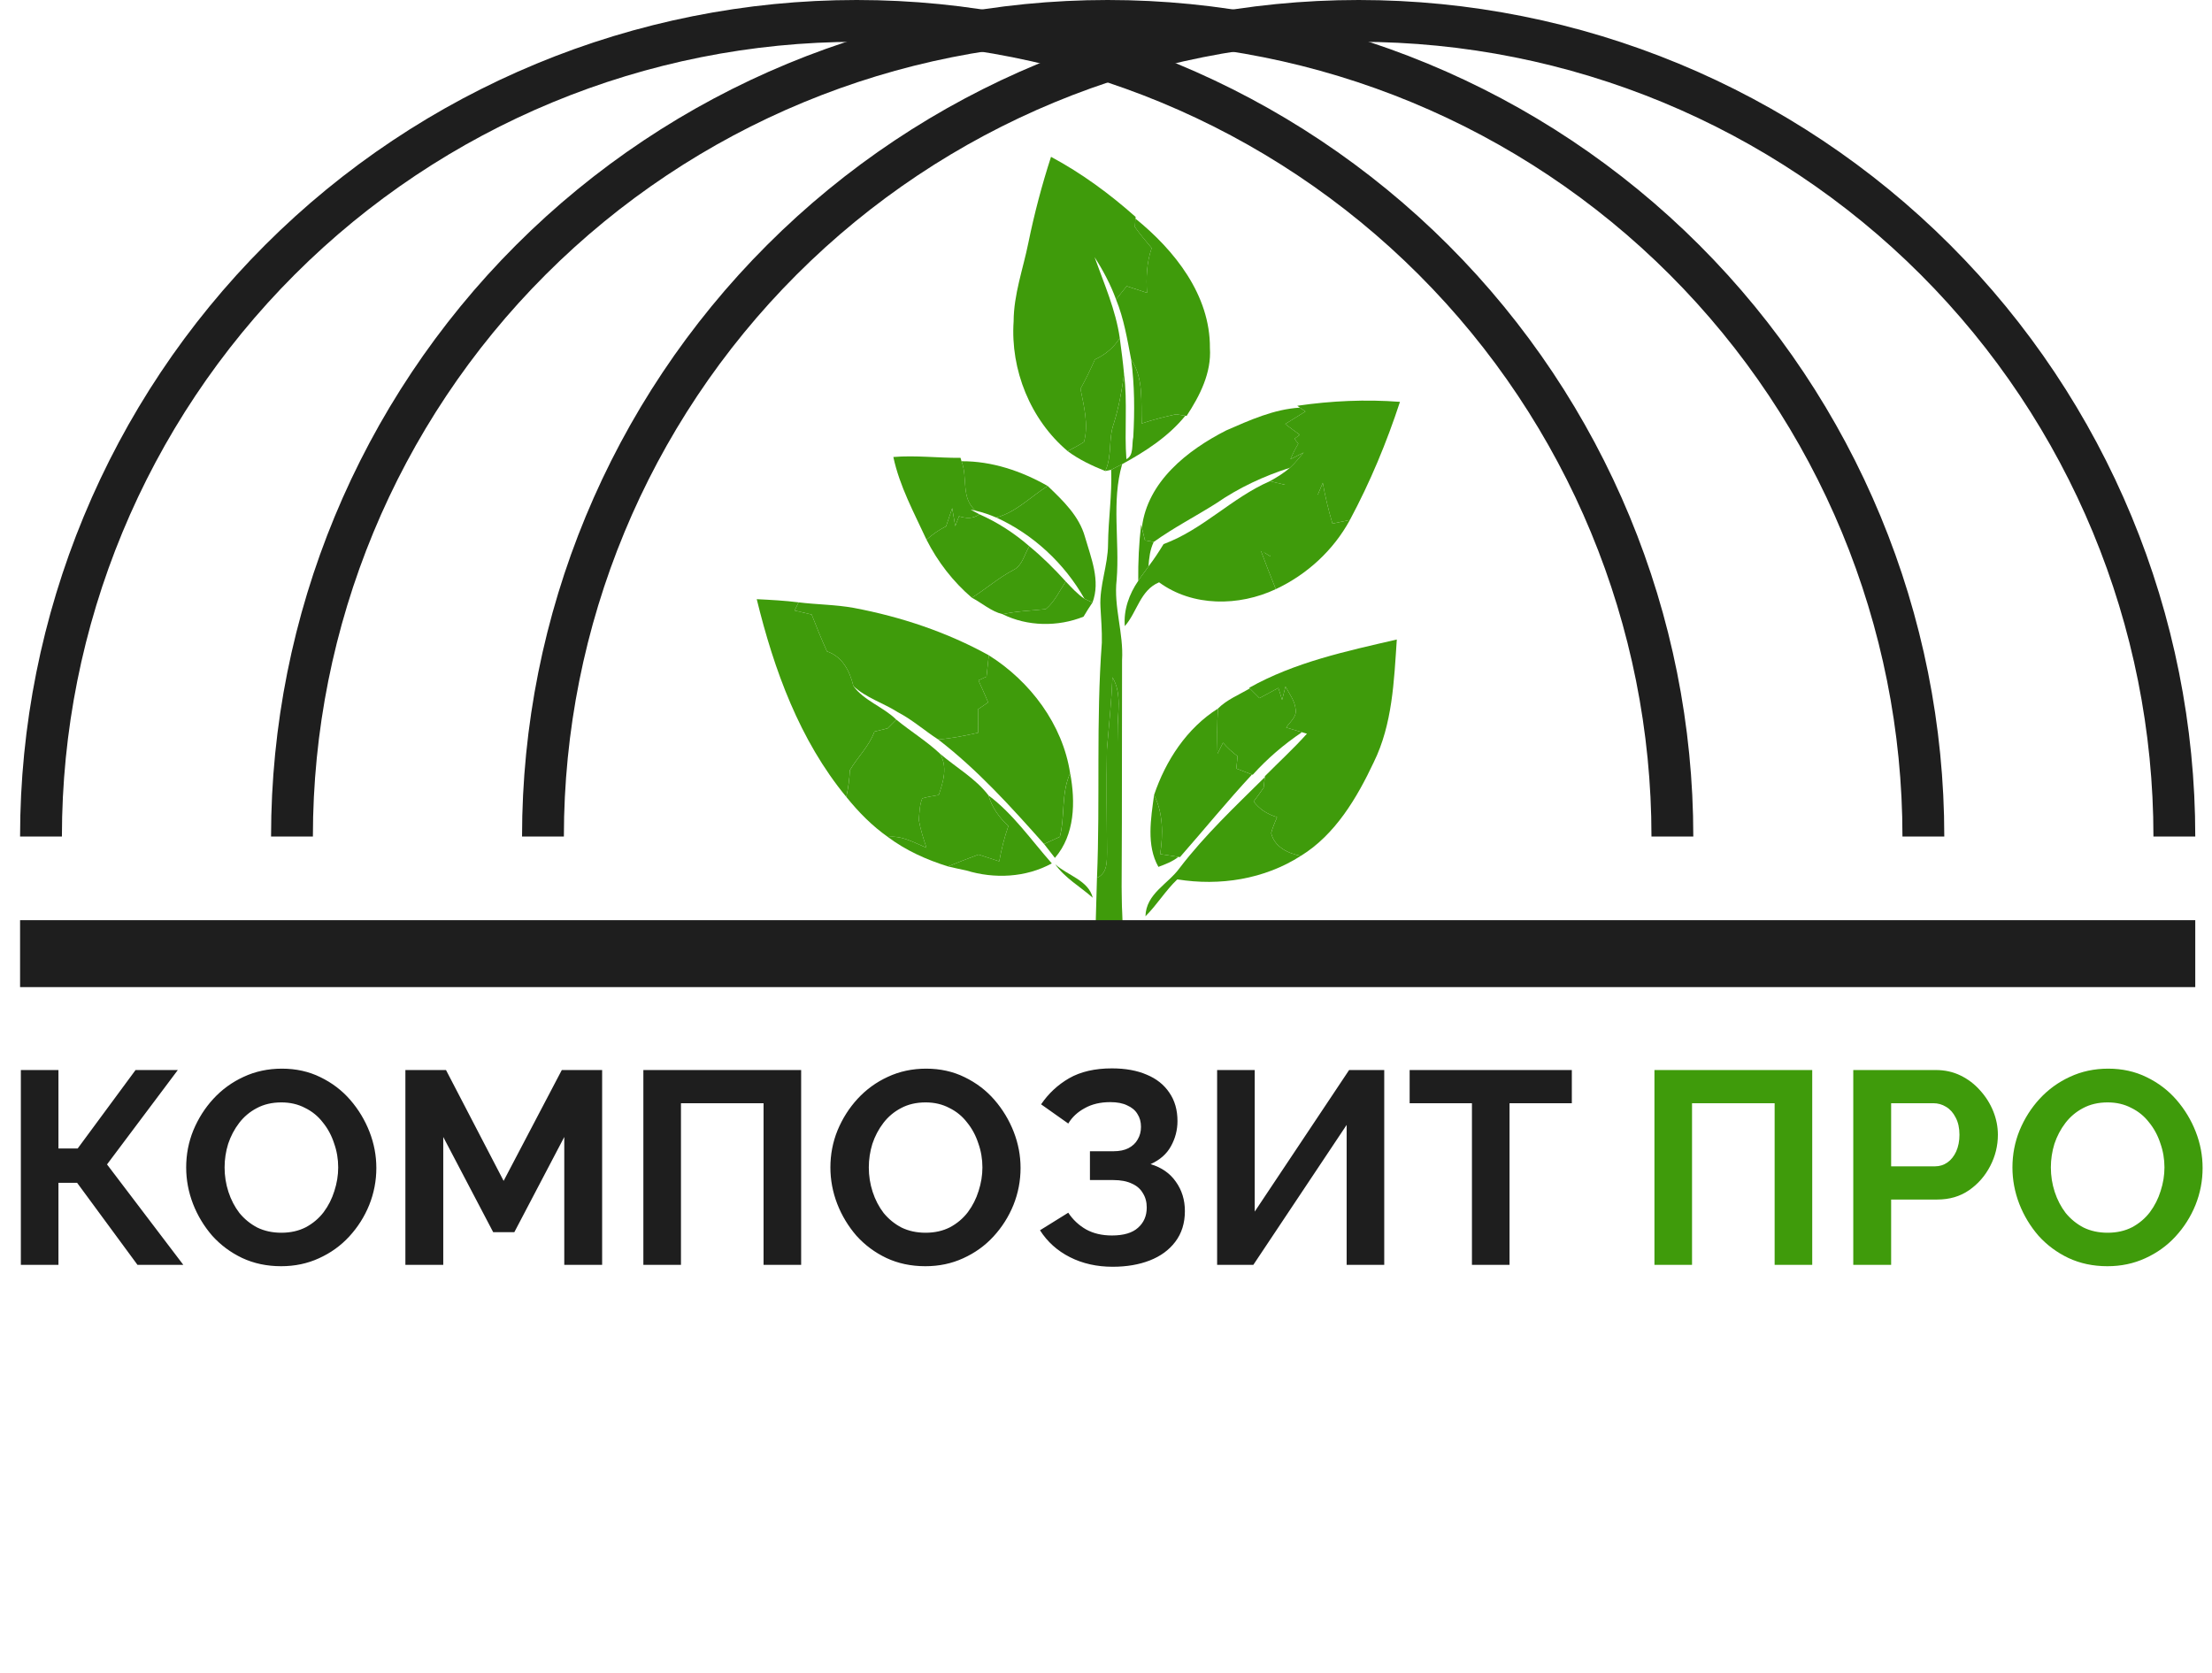 <?xml version="1.0" encoding="UTF-8"?> <svg xmlns="http://www.w3.org/2000/svg" width="661" height="500" viewBox="0 0 661 500" fill="none"><path d="M314.07 46.867C323.203 51.76 331.63 57.947 339.363 64.84L339.31 65.32C339.27 65.947 339.163 67.2 339.123 67.813C340.67 70.013 342.43 72.067 344.15 74.133C342.643 78.44 342.483 83 342.763 87.507C340.737 86.84 338.697 86.173 336.683 85.52C335.617 86.827 334.563 88.16 333.51 89.493C331.87 85.027 329.643 80.827 327.083 76.84C329.923 84.8 333.403 92.6 334.617 101.027C332.83 103.907 330.23 106.027 327.19 107.44C325.87 110.413 324.47 113.347 322.883 116.187C323.883 121.36 325.363 126.84 323.937 132.067C322.377 133.107 320.697 133.933 319.057 134.827C307.91 125.44 301.897 110.493 302.897 96.013C302.923 87.987 305.723 80.373 307.297 72.587C309.07 63.893 311.337 55.307 314.07 46.867Z" fill="#3F9B0B"></path><path d="M339.113 67.814C339.153 67.2 339.26 65.947 339.3 65.32C351.02 74.827 361.66 88.174 361.553 104C362.047 111.427 358.54 118.267 354.58 124.307L354.207 124.24C353.5 124.134 352.087 123.92 351.393 123.814C347.94 124.6 344.513 125.414 341.167 126.56C340.913 120.094 341.82 113.067 338.007 107.414C336.847 101.347 335.847 95.227 333.5 89.494C334.553 88.16 335.607 86.827 336.673 85.52C338.687 86.174 340.727 86.84 342.753 87.507C342.473 83 342.633 78.44 344.14 74.134C342.42 72.067 340.66 70.014 339.113 67.814Z" fill="#3F9B0B"></path><path d="M327.18 107.44C330.22 106.027 332.82 103.907 334.607 101.027C335.1 104.627 335.567 108.214 335.9 111.84C335.207 116.787 334.327 121.72 332.847 126.507C331.14 131.12 332.394 136.227 330.287 140.774C326.34 139.187 322.474 137.374 319.047 134.827C320.687 133.934 322.367 133.107 323.927 132.067C325.354 126.84 323.874 121.36 322.874 116.187C324.46 113.347 325.86 110.414 327.18 107.44Z" fill="#3F9B0B"></path><path d="M338.009 107.413C341.822 113.067 340.916 120.093 341.169 126.56C344.516 125.413 347.942 124.6 351.396 123.813C352.089 123.92 353.502 124.133 354.209 124.24C349.209 130.44 342.236 134.947 335.316 138.72C334.196 139.24 333.129 139.853 332.036 140.4L330.289 140.773C332.396 136.227 331.142 131.12 332.849 126.507C334.329 121.72 335.209 116.787 335.902 111.84C336.969 120.253 335.956 128.813 336.596 137.213C338.889 136.133 338.156 132.72 338.649 130.64C339.076 122.893 339.062 115.093 338.009 107.413Z" fill="#3F9B0B"></path><path d="M387.65 121.267C397.797 119.787 408.13 119.307 418.343 120.093C414.37 132.24 409.423 144.12 403.383 155.387C401.637 155.733 399.903 156.093 398.17 156.48C396.983 152.467 395.997 148.4 395.277 144.293C394.77 145.467 394.277 146.64 393.797 147.827C392.303 147.987 390.823 148.16 389.343 148.333C389.917 146.453 390.477 144.573 391.117 142.733C391.25 142.413 391.517 141.76 391.65 141.44C389.463 142.64 387.263 143.813 385.17 145.16C383.263 144.693 381.357 144.253 379.477 143.8C381.583 142.64 383.65 141.373 385.463 139.787C386.997 138.427 388.25 136.787 389.57 135.24C388.25 135.907 386.93 136.573 385.61 137.24C386.29 135.64 387.077 134.08 387.97 132.573C387.53 132.12 387.157 131.627 386.863 131.093C387.25 130.813 388.023 130.24 388.41 129.947C386.97 128.84 385.45 127.84 384.063 126.707C386.063 125.467 388.077 124.227 390.09 122.973C389.677 122.693 388.85 122.12 388.437 121.827L387.65 121.267Z" fill="#3F9B0B"></path><path d="M366.432 128.627C373.445 125.573 380.712 122.267 388.445 121.827C388.859 122.12 389.685 122.693 390.099 122.973C388.085 124.227 386.072 125.467 384.072 126.707C385.459 127.84 386.979 128.84 388.419 129.947C388.032 130.24 387.259 130.813 386.872 131.093C387.165 131.627 387.539 132.12 387.979 132.573C387.085 134.08 386.299 135.64 385.619 137.24C386.939 136.573 388.259 135.907 389.579 135.24C388.259 136.787 387.005 138.427 385.472 139.787C377.672 142.267 370.205 145.747 363.459 150.4C357.285 154.32 350.739 157.667 344.779 161.947C344.125 161.84 342.805 161.6 342.152 161.493C341.912 160.547 341.459 158.64 341.219 157.693C342.859 143.92 354.872 134.507 366.432 128.627Z" fill="#3F9B0B"></path><path d="M266.953 136.573C273.646 136.027 280.326 136.88 287.02 136.827C287.1 137.08 287.246 137.587 287.326 137.84C289.26 142.747 287.033 148.76 291.553 152.627L290.033 152.293C290.686 152.64 292.006 153.347 292.66 153.693C290.78 155.107 288.66 154.933 286.58 154.293C286.193 155.253 285.82 156.24 285.46 157.227C285.14 155.427 284.833 153.64 284.54 151.867C283.94 153.68 283.326 155.48 282.713 157.293C280.58 158.333 278.66 159.72 276.86 161.28C273.14 153.227 268.82 145.333 266.953 136.573Z" fill="#3F9B0B"></path><path d="M287.32 137.84C296.414 137.787 305.24 140.773 313.08 145.24C307.96 148.427 303.707 153.053 297.707 154.667C295.707 153.813 293.654 153.107 291.547 152.627C287.027 148.76 289.254 142.747 287.32 137.84Z" fill="#3F9B0B"></path><path d="M347.707 162.6C359.414 158.306 368.08 148.76 379.48 143.8C381.36 144.253 383.267 144.693 385.174 145.16C376.827 151.546 368.44 157.88 359.72 163.76C361.054 163.146 362.387 162.52 363.734 161.92C368.974 161.88 374.307 160.466 379.454 162C379.507 163.426 379.574 164.866 379.64 166.306C378.654 165.653 377.68 165.013 376.707 164.386C378.16 168.293 379.68 172.186 381.24 176.066C370.254 181.24 356.4 181.386 346.36 174.026C340.68 176.413 339.827 182.92 336.12 187.12C335.72 182.267 337.427 177.533 340.134 173.586C341.067 172.08 342.24 170.746 343.2 169.266C344.84 167.146 346.307 164.893 347.707 162.6Z" fill="#3F9B0B"></path><path d="M357 164.387C366.187 158.08 382 145.5 392 140C391.36 141.84 394.573 140.12 394 142C395.48 141.827 392.307 147.987 393.8 147.827C394.28 146.64 394.773 145.467 395.28 144.293C396 148.4 396.987 152.467 398.173 156.48C399.907 156.093 401.64 155.733 403.387 155.387C398.48 164.44 390.56 171.707 381.24 176.067C379.68 172.187 378.16 168.293 376.707 164.387C377.68 165.013 378.653 165.653 379.64 166.307C379.573 164.867 375.053 164.927 375 163.5C369.853 161.967 362.24 164.347 357 164.387Z" fill="#3F9B0B"></path><path d="M297.711 154.667C303.711 153.053 307.964 148.427 313.084 145.24C317.631 149.587 322.471 154.187 324.218 160.453C326.031 166.747 328.924 173.573 326.458 180.08C325.858 179.8 324.658 179.227 324.058 178.933C318.138 168.427 308.711 159.653 297.711 154.667Z" fill="#3F9B0B"></path><path d="M282.713 157.293C283.326 155.48 283.939 153.68 284.539 151.867C284.833 153.64 285.139 155.427 285.459 157.227C285.819 156.24 286.193 155.253 286.579 154.293C288.659 154.933 290.779 155.107 292.659 153.693C298.099 156.093 303.113 159.347 307.593 163.253C306.113 165.613 305.553 168.987 302.846 170.333C298.406 172.64 294.659 176.013 290.406 178.627C284.779 173.813 280.206 167.88 276.859 161.28C278.659 159.72 280.579 158.333 282.713 157.293Z" fill="#3F9B0B"></path><path d="M340.998 156.787L341.212 157.693C341.452 158.64 341.905 160.547 342.145 161.493C342.798 161.6 344.118 161.84 344.772 161.947C343.652 164.227 343.372 166.76 343.198 169.267C342.238 170.747 341.065 172.08 340.132 173.587C340.078 167.96 340.345 162.347 340.998 156.787Z" fill="#3F9B0B"></path><path d="M302.846 170.333C305.553 168.987 306.113 165.613 307.593 163.253C311.5 166.453 315.086 170.027 318.473 173.773C316.62 176.6 315.153 179.84 312.5 182.04C308.193 182.507 303.833 182.613 299.593 183.547C296.206 182.733 293.46 180.227 290.406 178.627C294.66 176.013 298.406 172.64 302.846 170.333Z" fill="#3F9B0B"></path><path d="M312.493 182.04C315.146 179.84 316.613 176.6 318.466 173.773C320.213 175.587 321.933 177.533 324.053 178.933C324.653 179.227 325.853 179.8 326.453 180.08C325.519 181.453 324.626 182.853 323.786 184.293C316.133 187.373 306.986 187.24 299.586 183.547C303.826 182.613 308.186 182.507 312.493 182.04Z" fill="#3F9B0B"></path><path d="M226.133 179.067C230.306 179.267 234.493 179.493 238.639 180.013C238.333 180.627 237.733 181.84 237.439 182.453C239.133 182.853 240.839 183.24 242.546 183.653C243.986 187.36 245.479 191.04 247.119 194.667C251.786 196.253 253.919 200.547 255.026 205.04C258.146 209.387 263.959 211.253 267.839 215.067C267.199 215.72 265.906 217 265.266 217.653C263.933 217.973 262.613 218.307 261.306 218.64C259.719 223 256.279 226.24 253.959 230.173C253.839 232.853 253.479 235.533 252.893 238.16C238.933 221.227 231.279 200.147 226.133 179.067Z" fill="#3F9B0B"></path><path d="M238.638 180.014C244.144 180.694 249.718 180.68 255.184 181.68C269.224 184.334 282.957 188.907 295.478 195.827C295.238 197.947 295.011 200.08 294.798 202.214C294.184 202.494 292.984 203.04 292.384 203.32C293.384 205.494 294.344 207.694 295.291 209.907C294.264 210.587 293.264 211.28 292.251 211.974C292.264 214.307 292.278 216.64 292.291 218.987C288.344 219.84 284.371 220.707 280.331 220.974C276.264 218.347 272.611 215.08 268.291 212.84C263.971 210.08 258.811 208.56 255.024 205.04C253.918 200.547 251.784 196.254 247.118 194.667C245.478 191.04 243.984 187.36 242.544 183.654C240.838 183.24 239.131 182.854 237.438 182.454C237.731 181.84 238.331 180.627 238.638 180.014Z" fill="#3F9B0B"></path><path d="M280.88 225.227C285.694 229.374 291.507 232.614 295.387 237.707C296.4 241.32 298.614 244.334 301.32 246.867C300.12 250.294 299.24 253.827 298.6 257.414C296.52 256.734 294.467 256.054 292.4 255.387C289.347 256.52 286.307 257.707 283.28 258.934C276.894 256.947 270.694 254.174 265.32 250.134C269.467 249.6 273.16 251.84 276.854 253.36C275.934 250.627 275.067 247.88 274.56 245.054C274.76 242.88 274.76 240.64 275.587 238.6C277.187 238.134 278.854 237.867 280.52 237.587C281.894 233.574 283.227 229.2 280.88 225.227Z" fill="#3F9B0B"></path><path d="M373.281 205.547C386.935 197.88 402.308 194.613 417.401 191.12C416.561 203.52 416.108 216.4 410.521 227.773C405.495 238.453 399.015 249.44 388.735 255.773C384.881 255.067 380.841 253.107 379.855 248.973C380.281 247.32 380.975 245.773 381.615 244.213C378.841 243.373 376.361 241.88 374.628 239.52C375.641 238.16 376.655 236.813 377.601 235.413C377.695 234.627 377.868 233.04 377.961 232.253L377.988 231.96C382.175 227.733 386.575 223.707 390.548 219.267C390.175 219.16 389.428 218.933 389.055 218.827C387.481 218.333 385.921 217.893 384.361 217.427C385.441 215.733 387.548 214.267 387.161 212.013C386.961 209.453 385.281 207.36 384.135 205.173C383.881 206.173 383.375 208.187 383.121 209.187C382.735 207.973 382.375 206.773 382.015 205.587C380.121 206.587 378.241 207.613 376.361 208.64C375.388 207.653 374.428 206.693 373.468 205.733L373.281 205.547Z" fill="#3F9B0B"></path><path d="M295.475 195.827C307.875 203.613 317.568 216.52 319.781 231.08C317.048 237.08 318.301 243.813 316.701 250.08C315.128 250.787 313.555 251.507 311.981 252.227C302.141 241.147 292.115 230.053 280.328 220.973C284.368 220.707 288.341 219.84 292.288 218.987C292.275 216.64 292.261 214.307 292.248 211.973C293.261 211.28 294.261 210.587 295.288 209.907C294.341 207.693 293.381 205.493 292.381 203.32C292.981 203.04 294.181 202.493 294.795 202.213C295.008 200.08 295.235 197.947 295.475 195.827Z" fill="#3F9B0B"></path><path d="M332.045 140.4C333.138 139.854 334.205 139.24 335.325 138.72C332.085 149.894 334.618 161.774 333.685 173.24C332.738 181.4 335.805 189.214 335.298 197.334C335.285 235.547 335.267 255.787 335 294C334 294 333.5 294 332 294C331.293 260.093 333.671 252.614 333.978 218.694C333.871 213.254 335.378 207.347 332.431 202.4C332.138 209.6 331.391 216.774 330.778 223.947C330.605 234.174 330.711 244.4 330.805 254.627C330.778 257.48 330.938 260.974 327.805 262.347C328.791 238.934 327.498 215.467 329.258 192.08C329.338 188.507 329.031 184.947 328.845 181.4C328.485 175.04 331.085 168.987 331.111 162.654C331.178 155.214 332.338 147.84 332.045 140.4Z" fill="#3F9B0B"></path><path d="M316.712 250.08C318.312 243.813 317.059 237.08 319.792 231.08C321.406 239.613 321.219 249.493 315.232 256.387C314.152 254.987 313.072 253.613 311.992 252.227C313.566 251.507 315.139 250.787 316.712 250.08Z" fill="#3F9B0B"></path><path d="M332.427 202.4C335.373 207.347 333.867 213.254 333.973 218.694C333.667 252.614 335.293 260.093 336 294C333.613 293.92 333.373 294.08 331 294H329H327C327.453 275.48 327.24 280.854 327.8 262.347C330.933 260.974 330.773 257.48 330.8 254.627C330.707 244.4 330.6 234.174 330.773 223.947C331.387 216.774 332.133 209.6 332.427 202.4Z" fill="#3F9B0B"></path><path d="M376.36 208.64C378.24 207.613 380.12 206.587 382.014 205.587C382.374 206.773 382.734 207.973 383.12 209.187C383.374 208.187 383.88 206.173 384.134 205.173C385.28 207.36 386.96 209.453 387.16 212.013C387.547 214.267 385.44 215.733 384.36 217.427C385.92 217.893 387.48 218.333 389.054 218.827C383.654 222.467 378.694 226.707 374.334 231.547L374.134 231.467C372.574 230.827 370.987 230.32 369.44 229.68C369.56 228.44 369.68 227.213 369.827 226C368.227 224.8 366.747 223.467 365.467 221.947C364.907 223.027 364.36 224.12 363.827 225.227C363.72 220.733 363.667 216.227 363.96 211.747C366.614 209.08 370.254 207.64 373.467 205.733C374.427 206.693 375.387 207.653 376.36 208.64Z" fill="#3F9B0B"></path><path d="M344.867 237.573C348.347 227.28 354.64 217.627 363.96 211.747C363.667 216.227 363.72 220.733 363.827 225.227C364.36 224.12 364.907 223.027 365.467 221.947C366.747 223.467 368.227 224.8 369.827 226C369.68 227.213 369.561 228.44 369.441 229.68C370.987 230.32 372.574 230.827 374.134 231.467C366.694 239.467 359.814 247.947 352.601 256.147L352.147 256.08C350.32 255.787 348.521 255.52 346.694 255.253C347.587 249.293 347.614 243.093 344.867 237.573Z" fill="#3F9B0B"></path><path d="M265.272 217.654C265.912 217 267.205 215.72 267.845 215.067C272.098 218.56 276.858 221.467 280.885 225.227C283.232 229.2 281.898 233.574 280.525 237.587C278.858 237.867 277.192 238.134 275.592 238.6C274.765 240.64 274.765 242.88 274.565 245.054C275.072 247.88 275.938 250.627 276.858 253.36C273.165 251.84 269.472 249.6 265.325 250.134C260.592 246.814 256.512 242.654 252.898 238.16C253.485 235.534 253.845 232.854 253.965 230.174C256.285 226.24 259.725 223 261.312 218.64C262.618 218.307 263.938 217.974 265.272 217.654Z" fill="#3F9B0B"></path><path d="M352.529 259.373C360.076 249.507 369.156 240.973 377.956 232.253C377.862 233.04 377.689 234.627 377.596 235.413C376.649 236.813 375.636 238.16 374.622 239.52C376.356 241.88 378.836 243.373 381.609 244.213C380.969 245.773 380.276 247.32 379.849 248.973C380.836 253.107 384.876 255.067 388.729 255.773C377.809 262.773 364.516 264.853 351.809 262.8C348.262 266.16 345.742 270.427 342.289 273.827C342.489 267.013 349.049 264.227 352.529 259.373Z" fill="#3F9B0B"></path><path d="M295.388 237.707C302.841 243.307 308.175 251.107 314.308 258.027C306.535 262.28 297.135 262.707 288.761 260.147C286.921 259.747 285.095 259.387 283.281 258.934C286.308 257.707 289.348 256.52 292.401 255.387C294.468 256.054 296.521 256.734 298.601 257.414C299.241 253.827 300.121 250.294 301.321 246.867C298.615 244.334 296.401 241.32 295.388 237.707Z" fill="#3F9B0B"></path><path d="M346.161 259.067C342.508 252.627 343.921 244.573 344.868 237.573C347.614 243.093 347.588 249.293 346.694 255.253C348.521 255.52 350.321 255.787 352.148 256.08C350.374 257.493 348.254 258.293 346.161 259.067Z" fill="#3F9B0B"></path><path d="M315.328 258.293C318.995 261.64 325.248 263.053 326.541 268.293C322.808 264.973 318.221 262.413 315.328 258.293Z" fill="#3F9B0B"></path><path d="M581 250C581 183.696 554.661 120.107 507.777 73.223C460.893 26.339 397.304 5.00582e-06 331 0C264.696 -5.00582e-06 201.107 26.339 154.223 73.223C107.339 120.107 81 183.696 81 250L93.5 250C93.5 187.011 118.522 126.602 163.062 82.062C207.602 37.522 268.011 12.5 331 12.5C393.989 12.5 454.398 37.522 498.938 82.062C543.478 126.602 568.5 187.011 568.5 250H581Z" fill="#1E1E1E"></path><path d="M506 250C506 183.696 479.661 120.107 432.777 73.223C385.893 26.339 322.304 5.00582e-06 256 0C189.696 -5.00582e-06 126.107 26.339 79.223 73.223C32.339 120.107 6 183.696 6 250L18.5 250C18.5 187.011 43.522 126.602 88.062 82.062C132.602 37.522 193.011 12.5 256 12.5C318.989 12.5 379.398 37.522 423.938 82.062C468.478 126.602 493.5 187.011 493.5 250H506Z" fill="#1E1E1E"></path><path d="M656 250C656 183.696 629.661 120.107 582.777 73.223C535.893 26.339 472.304 5.00582e-06 406 0C339.696 -5.00582e-06 276.107 26.339 229.223 73.223C182.339 120.107 156 183.696 156 250L168.5 250C168.5 187.011 193.522 126.602 238.062 82.062C282.602 37.522 343.011 12.5 406 12.5C468.989 12.5 529.398 37.522 573.938 82.062C618.478 126.602 643.5 187.011 643.5 250H656Z" fill="#1E1E1E"></path><rect x="6" y="275" width="650" height="20" fill="#1E1E1E"></rect><path d="M6.232 378V319.78H17.466V343.232H23.206L40.508 319.78H53.136L31.98 347.988L54.776 378H41.082L23.042 353.482H17.466V378H6.232ZM84.006 378.41C79.742 378.41 75.861 377.59 72.362 375.95C68.918 374.31 65.939 372.096 63.424 369.308C60.964 366.465 59.05 363.295 57.684 359.796C56.317 356.243 55.634 352.607 55.634 348.89C55.634 345.009 56.344 341.319 57.766 337.82C59.242 334.267 61.237 331.123 63.752 328.39C66.321 325.602 69.328 323.415 72.772 321.83C76.27 320.19 80.097 319.37 84.252 319.37C88.461 319.37 92.288 320.217 95.732 321.912C99.231 323.607 102.21 325.875 104.67 328.718C107.13 331.561 109.043 334.731 110.41 338.23C111.776 341.729 112.46 345.337 112.46 349.054C112.46 352.881 111.749 356.571 110.328 360.124C108.906 363.623 106.911 366.766 104.342 369.554C101.827 372.287 98.82 374.447 95.322 376.032C91.878 377.617 88.106 378.41 84.006 378.41ZM67.114 348.89C67.114 351.405 67.496 353.837 68.262 356.188C69.027 358.539 70.121 360.643 71.542 362.502C73.018 364.306 74.794 365.755 76.872 366.848C79.004 367.887 81.409 368.406 84.088 368.406C86.821 368.406 89.254 367.859 91.386 366.766C93.518 365.618 95.294 364.115 96.716 362.256C98.137 360.343 99.203 358.238 99.914 355.942C100.679 353.591 101.062 351.241 101.062 348.89C101.062 346.375 100.652 343.97 99.832 341.674C99.067 339.323 97.946 337.246 96.47 335.442C95.049 333.583 93.272 332.135 91.14 331.096C89.062 330.003 86.712 329.456 84.088 329.456C81.3 329.456 78.84 330.03 76.708 331.178C74.63 332.271 72.881 333.747 71.46 335.606C70.038 337.465 68.945 339.542 68.18 341.838C67.469 344.134 67.114 346.485 67.114 348.89ZM168.618 378V339.788L153.694 368.242H147.38L132.456 339.788V378H121.14V319.78H133.276L150.496 352.908L167.88 319.78H179.934V378H168.618ZM192.253 378V319.78H239.403V378H228.169V329.702H203.487V378H192.253ZM276.514 378.41C272.25 378.41 268.368 377.59 264.87 375.95C261.426 374.31 258.446 372.096 255.932 369.308C253.472 366.465 251.558 363.295 250.192 359.796C248.825 356.243 248.142 352.607 248.142 348.89C248.142 345.009 248.852 341.319 250.274 337.82C251.75 334.267 253.745 331.123 256.26 328.39C258.829 325.602 261.836 323.415 265.28 321.83C268.778 320.19 272.605 319.37 276.76 319.37C280.969 319.37 284.796 320.217 288.24 321.912C291.738 323.607 294.718 325.875 297.178 328.718C299.638 331.561 301.551 334.731 302.918 338.23C304.284 341.729 304.968 345.337 304.968 349.054C304.968 352.881 304.257 356.571 302.836 360.124C301.414 363.623 299.419 366.766 296.85 369.554C294.335 372.287 291.328 374.447 287.83 376.032C284.386 377.617 280.614 378.41 276.514 378.41ZM259.622 348.89C259.622 351.405 260.004 353.837 260.77 356.188C261.535 358.539 262.628 360.643 264.05 362.502C265.526 364.306 267.302 365.755 269.38 366.848C271.512 367.887 273.917 368.406 276.596 368.406C279.329 368.406 281.762 367.859 283.894 366.766C286.026 365.618 287.802 364.115 289.224 362.256C290.645 360.343 291.711 358.238 292.422 355.942C293.187 353.591 293.57 351.241 293.57 348.89C293.57 346.375 293.16 343.97 292.34 341.674C291.574 339.323 290.454 337.246 288.978 335.442C287.556 333.583 285.78 332.135 283.648 331.096C281.57 330.003 279.22 329.456 276.596 329.456C273.808 329.456 271.348 330.03 269.216 331.178C267.138 332.271 265.389 333.747 263.968 335.606C262.546 337.465 261.453 339.542 260.688 341.838C259.977 344.134 259.622 346.485 259.622 348.89ZM332.508 378.574C327.752 378.574 323.488 377.617 319.716 375.704C315.944 373.791 312.965 371.112 310.778 367.668L319.224 362.42C320.591 364.497 322.367 366.165 324.554 367.422C326.741 368.625 329.31 369.226 332.262 369.226C335.761 369.226 338.357 368.461 340.052 366.93C341.801 365.399 342.676 363.377 342.676 360.862C342.676 359.222 342.293 357.801 341.528 356.598C340.817 355.341 339.724 354.384 338.248 353.728C336.772 353.017 334.913 352.662 332.672 352.662H325.702V344.052H332.754C334.503 344.052 335.979 343.751 337.182 343.15C338.439 342.494 339.369 341.619 339.97 340.526C340.626 339.433 340.954 338.175 340.954 336.754C340.954 335.278 340.599 333.993 339.888 332.9C339.232 331.807 338.221 330.959 336.854 330.358C335.542 329.702 333.847 329.374 331.77 329.374C328.818 329.374 326.276 329.975 324.144 331.178C322.012 332.326 320.372 333.857 319.224 335.77L311.106 330.03C313.293 326.805 316.081 324.208 319.47 322.24C322.914 320.272 327.178 319.288 332.262 319.288C336.307 319.288 339.779 319.917 342.676 321.174C345.573 322.377 347.815 324.153 349.4 326.504C351.04 328.855 351.86 331.697 351.86 335.032C351.86 337.711 351.204 340.225 349.892 342.576C348.635 344.872 346.612 346.649 343.824 347.906C347.104 348.89 349.619 350.639 351.368 353.154C353.172 355.669 354.074 358.593 354.074 361.928C354.074 365.536 353.117 368.597 351.204 371.112C349.345 373.572 346.803 375.431 343.578 376.688C340.353 377.945 336.663 378.574 332.508 378.574ZM363.707 378V319.78H374.941V362.092L403.149 319.78H413.645V378H402.411V336.18L374.531 378H363.707ZM469.7 329.702H451.086V378H439.852V329.702H421.238V319.78H469.7V329.702Z" fill="#1E1E1E"></path><path d="M494.388 378V319.78H541.538V378H530.304V329.702H505.622V378H494.388ZM553.802 378V319.78H578.484C581.163 319.78 583.623 320.327 585.864 321.42C588.106 322.513 590.046 323.989 591.686 325.848C593.381 327.707 594.693 329.784 595.622 332.08C596.552 334.376 597.016 336.727 597.016 339.132C597.016 342.412 596.251 345.528 594.72 348.48C593.19 351.432 591.085 353.837 588.406 355.696C585.728 357.555 582.557 358.484 578.894 358.484H565.118V378H553.802ZM565.118 348.562H578.238C579.605 348.562 580.835 348.179 581.928 347.414C583.022 346.649 583.896 345.555 584.552 344.134C585.208 342.658 585.536 340.991 585.536 339.132C585.536 337.109 585.154 335.387 584.388 333.966C583.678 332.545 582.721 331.479 581.518 330.768C580.37 330.057 579.113 329.702 577.746 329.702H565.118V348.562ZM629.738 378.41C625.474 378.41 621.593 377.59 618.094 375.95C614.65 374.31 611.671 372.096 609.156 369.308C606.696 366.465 604.783 363.295 603.416 359.796C602.05 356.243 601.366 352.607 601.366 348.89C601.366 345.009 602.077 341.319 603.498 337.82C604.974 334.267 606.97 331.123 609.484 328.39C612.054 325.602 615.06 323.415 618.504 321.83C622.003 320.19 625.83 319.37 629.984 319.37C634.194 319.37 638.02 320.217 641.464 321.912C644.963 323.607 647.942 325.875 650.402 328.718C652.862 331.561 654.776 334.731 656.142 338.23C657.509 341.729 658.192 345.337 658.192 349.054C658.192 352.881 657.482 356.571 656.06 360.124C654.639 363.623 652.644 366.766 650.074 369.554C647.56 372.287 644.553 374.447 641.054 376.032C637.61 377.617 633.838 378.41 629.738 378.41ZM612.846 348.89C612.846 351.405 613.229 353.837 613.994 356.188C614.76 358.539 615.853 360.643 617.274 362.502C618.75 364.306 620.527 365.755 622.604 366.848C624.736 367.887 627.142 368.406 629.82 368.406C632.554 368.406 634.986 367.859 637.118 366.766C639.25 365.618 641.027 364.115 642.448 362.256C643.87 360.343 644.936 358.238 645.646 355.942C646.412 353.591 646.794 351.241 646.794 348.89C646.794 346.375 646.384 343.97 645.564 341.674C644.799 339.323 643.678 337.246 642.202 335.442C640.781 333.583 639.004 332.135 636.872 331.096C634.795 330.003 632.444 329.456 629.82 329.456C627.032 329.456 624.572 330.03 622.44 331.178C620.363 332.271 618.614 333.747 617.192 335.606C615.771 337.465 614.678 339.542 613.912 341.838C613.202 344.134 612.846 346.485 612.846 348.89Z" fill="#3F9B0B"></path></svg> 